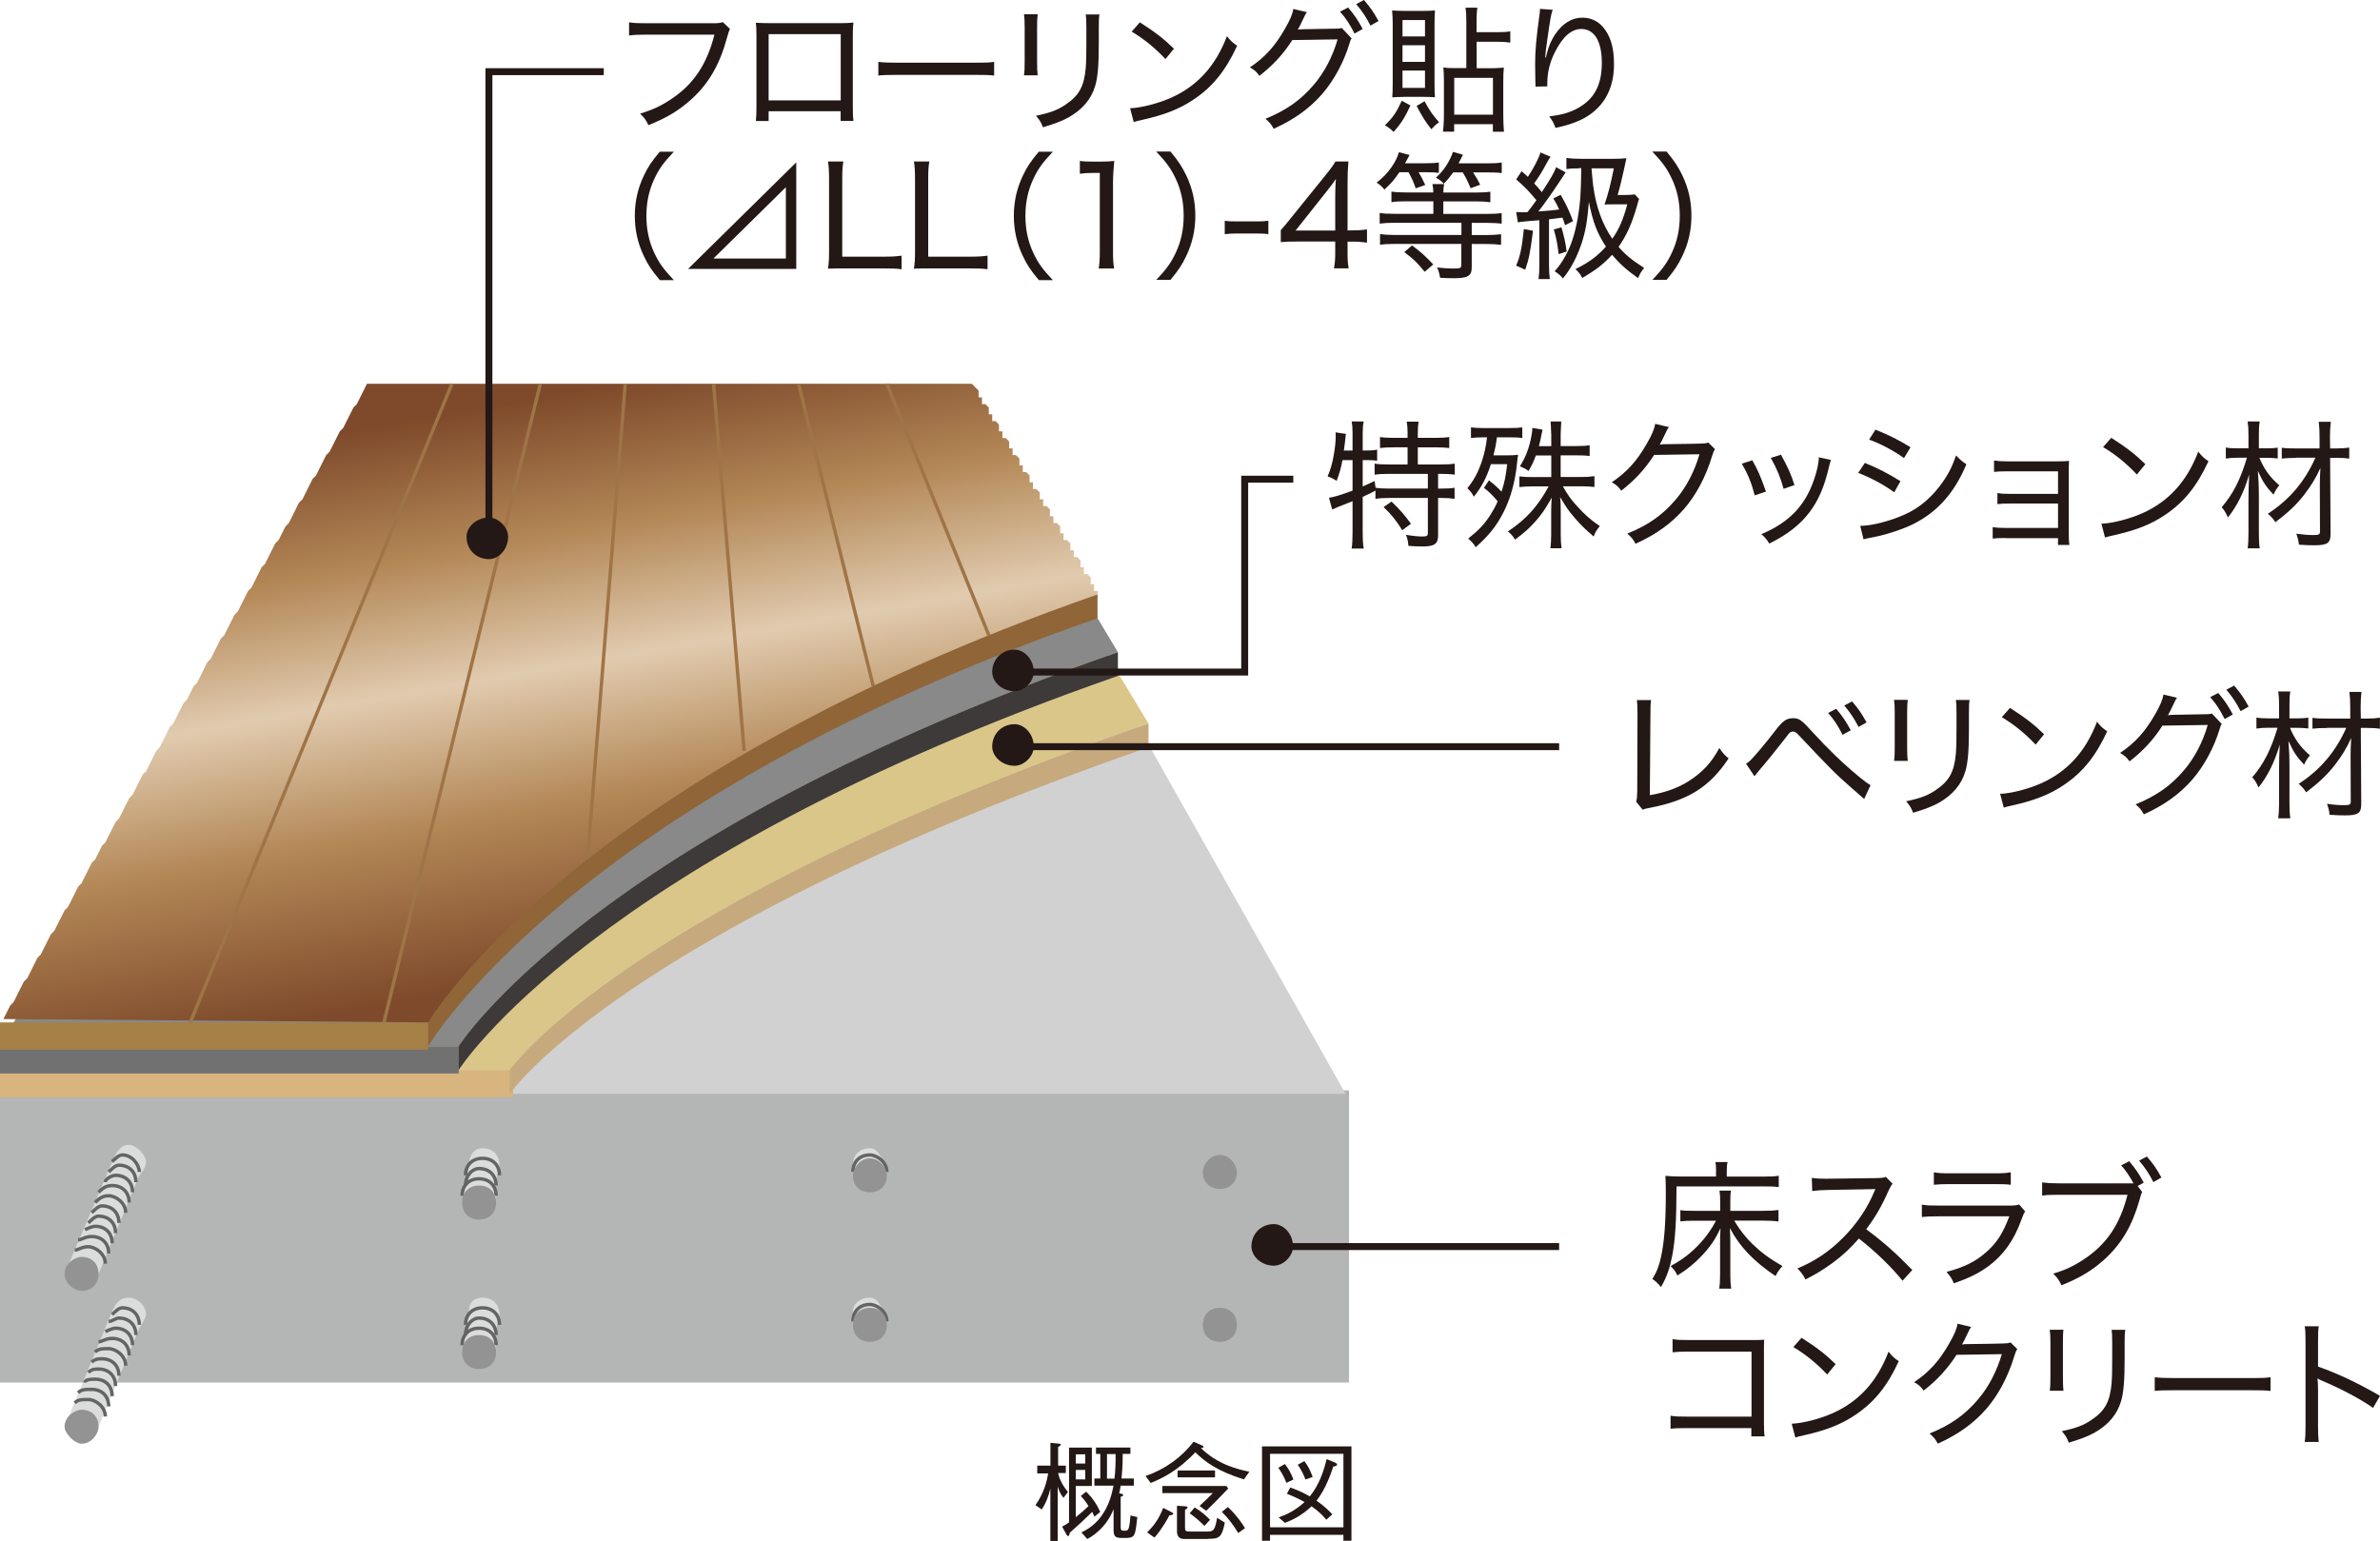 <?xml version="1.0" encoding="UTF-8"?><svg id="_レイヤー_2" xmlns="http://www.w3.org/2000/svg" xmlns:xlink="http://www.w3.org/1999/xlink" viewBox="0 0 281.56 182.33"><defs><style>.cls-1{fill:#231815;}.cls-2{stroke:#646464;}.cls-2,.cls-3,.cls-4{fill:none;}.cls-2,.cls-4{stroke-linejoin:bevel;stroke-width:.4px;}.cls-5{fill:#a58046;}.cls-6{fill:#888988;}.cls-7{fill:#939394;}.cls-8{fill:#dac689;}.cls-9{fill:#906537;}.cls-10{fill:#d8b57e;}.cls-3{stroke:#231815;stroke-width:.82px;}.cls-11{fill:#c6a97d;}.cls-12{fill:#dbdcdc;}.cls-13{fill:#717171;}.cls-4{stroke:#9f7447;}.cls-14{fill:#b4b5b5;}.cls-15{fill:url(#_名称未設定グラデーション_303);fill-rule:evenodd;}.cls-16{fill:#d1d1d2;}.cls-17{fill:#3d3a39;}</style><linearGradient id="_名称未設定グラデーション_303" x1="68.58" y1="114.81" x2="56.81" y2="48.31" gradientUnits="userSpaceOnUse"><stop offset="0" stop-color="#7e4a2b"/><stop offset=".29" stop-color="#b38756"/><stop offset=".53" stop-color="#e1cbaf"/><stop offset=".76" stop-color="#b38756"/><stop offset="1" stop-color="#7e4a2b"/></linearGradient></defs><g id="_レイヤー_1-2"><path class="cls-1" d="M86.35,3.43q-.12.21-.36,1.08c-.85,3.13-2.12,5.31-4.1,7.15-1.51,1.38-2.94,2.25-5.18,3.15-.31-.64-.46-.85-.98-1.36,1.48-.46,2.44-.9,3.67-1.72,2.64-1.75,4.22-4.1,5.12-7.63h-8.1c-.95,0-1.43.02-2,.1v-1.56c.64.1,1.02.11,2.03.11h7.81c.74,0,.89-.02,1.25-.13l.85.8Z"/><path class="cls-1" d="M90.93,13.17v1.15h-1.51c.05-.38.07-.89.07-1.61V4.17c0-.74-.02-1.05-.07-1.48.51.03.89.05,1.64.05h8.28c.82,0,1.13-.02,1.62-.07-.05.43-.07.75-.07,1.49v8.53c0,.75.02,1.25.07,1.62h-1.51v-1.15h-8.53ZM99.46,4.04h-8.53v7.84h8.53v-7.84Z"/><path class="cls-1" d="M103.92,7.32c.53.07,1.13.1,2.26.1h9.22c1.31,0,1.64-.02,2.21-.1v1.62c-.62-.07-1.1-.08-2.23-.08h-9.19c-1.3,0-1.71.02-2.28.08v-1.62Z"/><path class="cls-1" d="M122.76,1.69c-.05.36-.07.87-.07,1.54v4.02c0,.84.02,1.23.07,1.66h-1.62c.07-.48.08-.9.08-1.66V3.25c0-.77-.02-1.13-.08-1.56h1.62ZM130.07,1.71c-.07.43-.08.72-.08,1.61v1.85c0,2.59-.13,4.04-.43,5-.46,1.56-1.51,2.79-3.13,3.71-.8.44-1.61.75-3.05,1.18-.21-.57-.33-.77-.82-1.36,1.71-.36,2.58-.69,3.51-1.33,1.59-1.07,2.18-2.13,2.38-4.36.05-.71.07-1.07.07-2.92v-1.76c0-1-.02-1.23-.07-1.62h1.62Z"/><path class="cls-1" d="M133.7,12.81c1.31-.05,3.28-.56,4.81-1.23,3.13-1.39,5.3-3.77,6.64-7.3.46.57.64.75,1.21,1.13-1.35,2.92-2.87,4.82-5.07,6.31-1.67,1.15-3.51,1.87-6.15,2.46-.53.11-.66.15-1.02.26l-.43-1.64ZM134.84,2.64c1.82,1.16,2.84,1.95,4.04,3.12l-1,1.23c-1.23-1.31-2.54-2.38-4-3.25l.97-1.1Z"/><path class="cls-1" d="M159.9,4.56c-.12.16-.13.16-.28.67-.64,2.1-1.79,4.26-3.2,5.89-1.51,1.72-3.31,3.02-5.74,4.12-.31-.57-.48-.77-.98-1.18,2.48-1.02,4.18-2.21,5.74-4.05,1.23-1.44,2.21-3.3,2.8-5.35l-5.36.08c-1.05,1.66-2.33,3.03-3.89,4.23-.36-.49-.54-.66-1.12-1,1.77-1.18,2.99-2.53,4.15-4.58.61-1.05.9-1.76.98-2.33l1.61.38c-.15.2-.16.21-.36.64-.39.84-.53,1.1-.72,1.43q.13-.03.61-.05l3.89-.07c.39,0,.51-.02.71-.08l1.17,1.25ZM159.49.89c.77.92,1.15,1.48,1.72,2.54l-.97.54c-.51-1.02-1.03-1.84-1.71-2.59l.95-.49ZM161.36,0c.77.9,1.13,1.41,1.72,2.49l-.95.54c-.48-.95-.97-1.69-1.69-2.54l.92-.49Z"/><path class="cls-1" d="M166.86,12.48c-.64,1.39-1.13,2.17-2,3.13-.38-.38-.57-.52-1.02-.79.97-.93,1.39-1.57,1.99-2.9l1.03.56ZM166.02,11.47c-.49,0-1.03.02-1.31.05.03-.39.05-.9.05-1.57V2.8c0-.51-.02-1.03-.07-1.56.48.03,1,.05,1.44.05h2.2c.64,0,1.07-.02,1.43-.05-.03.33-.05.89-.05,1.56v7.22c0,.59.02,1.23.05,1.49-.31-.03-.82-.05-1.36-.05h-2.38ZM165.92,4.31h2.66v-1.94h-2.66v1.94ZM165.92,7.32h2.66v-1.97h-2.66v1.97ZM165.92,10.4h2.66v-2.05h-2.66v2.05ZM168.53,11.99c.64,1.16.92,1.56,1.72,2.48-.38.26-.54.41-.92.82-.71-.9-1.07-1.48-1.74-2.76l.93-.54ZM176.57,8.07c.33,0,.77-.02,1.34-.07-.05.43-.07.89-.07,1.79v3.62c0,.89.03,1.67.08,2.18h-1.31v-.9h-4.58v.89h-1.33c.07-.41.12-1.26.12-2.15v-3.79c0-.8-.02-1.21-.07-1.66.44.07.79.08,1.38.08h1.34V2.53c0-.74-.02-1.1-.1-1.62h1.41c-.08.49-.1.89-.1,1.64v1.26h2.43c.72,0,1.15-.03,1.56-.1v1.33c-.49-.07-.92-.1-1.54-.1h-2.44v3.13h1.87ZM172.04,13.57h4.58v-4.36h-4.58v4.36Z"/><path class="cls-1" d="M182.88,6.81q.03-.11.11-.44c.21-.89.53-1.61.98-2.3.9-1.31,1.98-1.98,3.23-1.98,1.12,0,2.03.49,2.71,1.46.72,1.05,1.03,2.28,1.03,4.1,0,3.02-1.36,5.3-3.92,6.53-.8.38-1.8.71-3,.95-.25-.66-.36-.85-.74-1.35,1.57-.21,2.43-.46,3.41-1,1.92-1.07,2.81-2.74,2.81-5.33s-.89-4.02-2.43-4.02c-1.17,0-2.21.92-3.12,2.74-.61,1.2-.9,2.43-.9,3.66v.39l-1.41.03c.02-.08.02-.15.02-.18,0-.05,0-.15-.02-.31,0-.16-.03-1.92-.03-2.12,0-1.66.12-3.05.54-6.07.03-.25.03-.33.03-.52l1.51.11c-.2.57-.25.8-.66,3.67-.15,1.03-.18,1.39-.23,1.97h.07Z"/><path class="cls-1" d="M78.05,33.13c-.97-1.15-1.41-1.82-1.9-2.87-.71-1.51-1.05-3.05-1.05-4.72s.34-3.21,1.05-4.72c.49-1.05.94-1.72,1.9-2.87h1.67c-1.23,1.3-1.74,2.02-2.28,3.15-.66,1.38-.97,2.84-.97,4.45s.31,3.07.97,4.45c.54,1.13,1.05,1.85,2.28,3.15h-1.67Z"/><path class="cls-1" d="M99.84,31.76c-.85,0-1.28,0-1.89.03.1-.59.13-1.15.13-2v-8.6c0-.95-.03-1.49-.13-2.08h1.82c-.1.64-.13,1.08-.13,2.07v9.19h4.99c.9,0,1.38-.03,2.03-.12v1.61c-.56-.08-1.03-.1-2.03-.1h-4.79Z"/><path class="cls-1" d="M110.01,31.76c-.85,0-1.28,0-1.89.03.1-.59.13-1.15.13-2v-8.6c0-.95-.03-1.49-.13-2.08h1.82c-.1.64-.13,1.08-.13,2.07v9.19h4.99c.9,0,1.38-.03,2.03-.12v1.61c-.56-.08-1.03-.1-2.03-.1h-4.79Z"/><path class="cls-1" d="M122.89,33.13c-.97-1.15-1.41-1.82-1.9-2.87-.71-1.51-1.05-3.05-1.05-4.72s.34-3.21,1.05-4.72c.49-1.05.94-1.72,1.9-2.87h1.67c-1.23,1.3-1.74,2.02-2.28,3.15-.66,1.38-.97,2.84-.97,4.45s.31,3.07.97,4.45c.54,1.13,1.05,1.85,2.28,3.15h-1.67Z"/><path class="cls-1" d="M127.76,19.04c.46.07.79.08,1.44.08h1.16c.62,0,.9-.02,1.46-.08-.1.98-.15,1.82-.15,2.72v8.07c0,.79.03,1.3.13,1.94h-1.82c.1-.61.13-1.16.13-1.94v-9.37h-.85c-.56,0-.98.03-1.51.1v-1.53Z"/><path class="cls-1" d="M136.78,33.13c1.23-1.3,1.74-2.02,2.28-3.15.66-1.38.97-2.8.97-4.45s-.31-3.07-.97-4.45c-.54-1.13-1.05-1.85-2.28-3.15h1.69c.95,1.15,1.39,1.82,1.89,2.87.71,1.51,1.05,3.03,1.05,4.72s-.34,3.22-1.05,4.72c-.49,1.05-.93,1.72-1.89,2.87h-1.69Z"/><path class="cls-1" d="M144.89,26.12c.46.07.82.08,1.51.08h2.12c.71,0,1.07-.02,1.53-.08v1.59c-.49-.07-.84-.08-1.53-.08h-2.12c-.66,0-1.02.02-1.51.08v-1.59Z"/><path class="cls-1" d="M151.53,27.22c.38-.43.74-.84,1.13-1.35l4.08-5.05c.59-.72.89-1.12,1.25-1.71h1.53c-.08,1-.1,1.48-.1,2.77v5.38h.61c.66,0,1.08-.03,1.69-.11v1.56c-.62-.08-1-.12-1.69-.12h-.61v1.36c0,.8.03,1.21.13,1.8h-1.74c.11-.56.15-1.05.15-1.82v-1.35h-4.45c-.94,0-1.41.02-1.99.07v-1.44ZM157.96,23.35c0-.87.02-1.36.08-2.17-.33.49-.66.94-1.18,1.57l-3.59,4.53h4.69v-3.94Z"/><path class="cls-1" d="M165.55,20.38c-.61.9-.95,1.3-1.77,2.05-.29-.36-.56-.59-.92-.82.8-.64,1.25-1.1,1.77-1.85.44-.64.69-1.15.87-1.75l1.26.33c-.29.54-.34.64-.54.98h2.38c.75,0,1.2-.03,1.62-.1v1.23c-.44-.05-.84-.07-1.43-.07h-.97c.31.51.44.75.79,1.51l-1.13.39c-.26-.77-.48-1.23-.85-1.9h-1.08ZM169.56,22.78c0-.43-.03-.67-.1-1h1.39c-.07.3-.08.46-.1,1h3.87c.79,0,1.26-.03,1.69-.1v1.25c-.48-.07-1-.1-1.67-.1h-3.89v1.48h5.15c.8,0,1.33-.03,1.75-.1v1.26c-.49-.07-1.03-.1-1.74-.1h-1.8v1.44h1.72c.72,0,1.25-.03,1.75-.1v1.26c-.51-.07-1.07-.1-1.75-.1h-1.72v2.74c0,1.05-.44,1.31-2.18,1.31-.39,0-1.05-.02-1.56-.05-.1-.54-.18-.84-.36-1.23.77.1,1.34.13,2.1.13.64,0,.77-.07.77-.43v-2.48h-7.87c-.71,0-1.26.03-1.75.1v-1.26c.51.07,1.03.1,1.74.1h7.89v-1.44h-7.92c-.69,0-1.21.03-1.75.1v-1.26c.43.07.95.1,1.74.1h4.61v-1.48h-3.25c-.74,0-1.25.03-1.71.1v-1.25c.44.07.92.1,1.71.1h3.25ZM167.05,29.04c1.2.92,1.43,1.13,2.51,2.25l-1.02.87c-.92-1.13-1.28-1.48-2.41-2.33l.92-.79ZM171.92,20.4c-.43.59-.71.92-1.12,1.34-.28-.31-.49-.48-.93-.72.9-.79,1.62-1.87,2.02-3.05l1.18.34c-.31.61-.39.77-.52,1.02h3.36c.79,0,1.31-.03,1.75-.1v1.25c-.51-.07-1.02-.08-1.72-.08h-1.67c.41.62.56.89.84,1.46l-1.13.41c-.33-.79-.53-1.2-.93-1.87h-1.12Z"/><path class="cls-1" d="M181.36,27.3c-.33,2.61-.48,3.33-.92,4.61l-1.08-.48c.48-1.1.67-2.02.92-4.33l1.08.2ZM179.37,25.09c.52.03.59.03.82.03q.07,0,.52-.02c.44-.56.51-.66,1.05-1.41-.82-1-1.38-1.59-2.39-2.46l.64-.97c.38.33.51.44.74.67.74-1.12,1.31-2.25,1.49-2.89l1.2.51c-.16.21-.23.33-.41.66-.67,1.23-.89,1.57-1.53,2.49.48.52.57.64.9,1.03,1.1-1.67,1.49-2.36,1.69-2.95l1.13.62c-.16.23-.23.33-.56.85-.89,1.36-1.98,2.92-2.67,3.77,1.18-.08,1.66-.13,2.46-.23-.28-.62-.34-.74-.69-1.31l.87-.43c.67,1.16,1.08,2.05,1.46,3.12l-.94.48c-.13-.44-.18-.57-.31-.9q-1.15.15-1.59.2v5.38c0,.72.03,1.18.1,1.69h-1.34c.07-.49.1-.97.1-1.71v-5.25l-1.26.1c-.71.07-1.13.11-1.28.15l-.2-1.23ZM184.72,26.89c.31,1.07.48,1.79.62,2.87l-.95.31c-.13-1.16-.25-1.8-.57-2.92l.9-.26ZM186.79,19.92c-.66,0-1.02.02-1.48.08v-1.31c.51.07,1.02.1,1.76.1h3.8c.66,0,1.1-.02,1.54-.07q-.1.41-.33,1.51c-.18.84-.46,2.02-.71,2.84h.8c.59,0,.94-.02,1.23-.07l.51.54-.1.29c-.08.28-.1.38-.15.54-.62,2.15-1.23,3.48-2.18,4.84.79.92,1.67,1.64,3.03,2.49-.43.56-.44.57-.72,1.21-1.31-.92-2.2-1.72-3.08-2.76-.98,1.08-1.98,1.85-3.53,2.74-.21-.43-.39-.66-.8-1.05,1.57-.77,2.58-1.51,3.61-2.66-1.03-1.54-1.57-2.95-2.02-5.3-.18,2.23-.39,3.49-.87,4.94-.53,1.57-1.26,2.99-2.2,4.13-.29-.36-.56-.59-.98-.85.74-.82,1.41-1.94,1.84-3,.62-1.57,1.02-3.49,1.2-5.79q.08-1.1.11-3.41h-.29ZM188.28,19.92q.13,1.57.21,2.15c.34,2.44,1.08,4.49,2.25,6.18.84-1.21,1.28-2.25,1.77-4.07h-1.74c-.49,0-.62,0-.95.02.46-1.38.71-2.33,1.1-4.28h-2.64Z"/><path class="cls-1" d="M195.47,33.13c1.23-1.3,1.74-2.02,2.28-3.15.66-1.38.97-2.8.97-4.45s-.31-3.07-.97-4.45c-.54-1.13-1.05-1.85-2.28-3.15h1.69c.95,1.15,1.39,1.82,1.89,2.87.71,1.51,1.05,3.03,1.05,4.72s-.34,3.22-1.05,4.72c-.49,1.05-.93,1.72-1.89,2.87h-1.69Z"/><path class="cls-1" d="M92.97,22.15v8.44h-8.57l8.57-8.44M94.2,19.21l-12.8,12.61h12.8v-12.61h0Z"/><rect class="cls-14" y="129.02" width="159.59" height="34.57"/><polyline class="cls-16" points="0 129.43 159.19 129.43 114.97 51.04 43.82 51.04 0 129.43"/><path class="cls-12" d="M13.27,137.47l-5.63,13.27h4.02l4.82-11.66s.8-.8.8-1.61-1.21-2.01-2.01-2.01c-1.21,0-1.61,1.21-2.01,2.01"/><path class="cls-2" d="M16.48,138.67c0-.8-.8-2.01-2.01-2.01-.4,0-.8.4-1.21.8"/><path class="cls-2" d="M16.08,139.88c0-1.21-.8-2.01-2.01-2.01-.4,0-.8.4-1.21.8"/><path class="cls-2" d="M15.68,141.08c0-1.21-.8-2.01-2.01-2.01-.4,0-1.21.4-1.21.8"/><path class="cls-2" d="M15.28,142.29c0-1.21-.8-2.01-2.01-2.01-.8,0-1.21.4-1.61.8"/><path class="cls-2" d="M14.87,143.5c0-1.21-1.21-2.01-2.01-2.01s-1.21.4-1.61.8"/><path class="cls-2" d="M14.07,144.7c0-1.21-.8-2.01-2.01-2.01-.4,0-.8.4-1.21.8"/><path class="cls-2" d="M13.67,145.91c0-1.21-.8-2.01-2.01-2.01-.4,0-.8.4-1.21.8"/><path class="cls-2" d="M13.27,147.11c0-1.21-.8-2.01-2.01-2.01-.4,0-1.21.4-1.21.4"/><path class="cls-2" d="M12.86,148.32c0-1.21-.8-2.01-2.01-2.01-.8,0-1.21.4-1.61.4"/><path class="cls-2" d="M12.46,149.53c0-1.21-1.21-2.01-2.01-2.01s-1.21.4-1.61.4"/><path class="cls-7" d="M142.3,156.76c0-1.21.8-2.01,2.01-2.01s2.01.8,2.01,2.01-.8,2.01-2.01,2.01-2.01-.8-2.01-2.01"/><path class="cls-7" d="M142.3,138.67c0-.8.8-2.01,2.01-2.01s2.01,1.21,2.01,2.01c0,1.21-.8,2.01-2.01,2.01s-2.01-.8-2.01-2.01"/><path class="cls-7" d="M11.66,150.73c0-1.21-.8-2.01-2.01-2.01-.8,0-2.01.8-2.01,2.01s1.21,2.01,2.01,2.01c1.21,0,2.01-.8,2.01-2.01"/><path class="cls-12" d="M13.27,155.15l-5.63,13.67h4.02l4.82-11.66s.8-1.21.8-1.61c0-1.21-1.21-2.01-2.01-2.01-1.21,0-1.61.8-2.01,1.61"/><path class="cls-2" d="M16.48,156.76c0-1.21-.8-2.01-2.01-2.01-.4,0-.8.4-1.21.8"/><path class="cls-2" d="M16.08,157.97c0-1.21-.8-2.01-2.01-2.01-.4,0-.8.4-1.21.4"/><path class="cls-2" d="M15.68,159.17c0-1.21-.8-2.01-2.01-2.01-.4,0-1.21.4-1.21.4"/><path class="cls-2" d="M15.28,160.38c0-1.21-.8-2.01-2.01-2.01-.8,0-1.21.4-1.61.4"/><path class="cls-2" d="M14.87,161.59c0-1.21-1.21-2.01-2.01-2.01s-1.21,0-1.61.4"/><path class="cls-2" d="M14.07,162.79c0-1.21-.8-2.01-2.01-2.01-.4,0-.8,0-1.21.4"/><path class="cls-2" d="M13.67,164c0-1.21-.8-2.01-2.01-2.01-.4,0-.8,0-1.21.4"/><path class="cls-2" d="M13.27,165.2c0-1.21-.8-2.01-2.01-2.01-.4,0-1.21,0-1.21.4"/><path class="cls-2" d="M12.86,166.41c0-1.21-.8-2.01-2.01-2.01-.8,0-1.21,0-1.61.4"/><path class="cls-2" d="M12.46,167.61c0-1.21-1.21-2.01-2.01-2.01s-1.21,0-1.61.4"/><path class="cls-7" d="M11.66,168.82c0-1.21-.8-2.01-2.01-2.01-.8,0-2.01.8-2.01,2.01,0,.8,1.21,2.01,2.01,2.01,1.21,0,2.01-1.21,2.01-2.01"/><path class="cls-12" d="M55.47,137.87l-.8,4.42h4.02v-2.81s.4-1.21.4-1.61c0-1.21-.8-2.01-2.01-2.01s-1.61,1.21-1.61,2.01"/><path class="cls-2" d="M59.09,139.07c0-1.21-.8-2.01-2.01-2.01s-2.01.8-2.01,2.01"/><path class="cls-2" d="M58.69,140.28c0-1.21-.8-2.01-2.01-2.01-.8,0-1.61.8-1.61,2.01"/><path class="cls-2" d="M58.69,141.49c0-1.21-.8-2.01-2.01-2.01s-2.01.8-2.01,2.01"/><path class="cls-7" d="M58.69,142.29c0-1.21-.8-2.01-2.01-2.01s-2.01.8-2.01,2.01.8,2.01,2.01,2.01,2.01-.8,2.01-2.01"/><path class="cls-12" d="M55.47,155.15l-.8,4.82h4.02v-2.81s.4-1.21.4-1.61c0-1.21-.8-2.01-2.01-2.01s-1.61.8-1.61,1.61"/><path class="cls-2" d="M59.09,156.76c0-1.21-.8-2.01-2.01-2.01s-2.01.8-2.01,2.01"/><path class="cls-2" d="M58.69,157.97c0-1.21-.8-2.01-2.01-2.01-.8,0-1.61.8-1.61,2.01"/><path class="cls-2" d="M58.69,159.17c0-1.21-.8-2.01-2.01-2.01s-2.01.8-2.01,2.01"/><path class="cls-7" d="M58.69,159.98c0-1.21-.8-2.01-2.01-2.01s-2.01.8-2.01,2.01.8,2.01,2.01,2.01,2.01-.8,2.01-2.01"/><path class="cls-12" d="M104.52,155.15l.4,1.61h-4.02v.4-2.01c0-.8.8-1.61,2.01-1.61.8,0,1.21.8,1.61,1.61"/><path class="cls-12" d="M104.52,137.47l.4,1.61h-4.02v.4-1.61c0-1.21.8-2.01,2.01-2.01.8,0,1.21.8,1.61,1.61"/><path class="cls-2" d="M100.9,156.36c0-1.21.8-2.01,2.01-2.01.8,0,2.01.8,2.01,2.01"/><path class="cls-7" d="M100.9,156.76c0-1.21.8-2.01,2.01-2.01s2.01.8,2.01,2.01-.8,2.01-2.01,2.01-2.01-.8-2.01-2.01"/><path class="cls-2" d="M100.9,138.67c0-1.21.8-2.01,2.01-2.01.8,0,2.01.8,2.01,2.01"/><path class="cls-7" d="M100.9,139.07c0-.8.8-2.01,2.01-2.01s2.01,1.21,2.01,2.01c0,1.21-.8,2.01-2.01,2.01s-2.01-.8-2.01-2.01"/><rect class="cls-10" y="126.61" width="60.7" height="3.22"/><path class="cls-8" d="M135.87,85.61l-20.9-34.57H43.41L0,126.61h60.3s13.27-19.3,75.57-41"/><path class="cls-11" d="M135.87,88.42c-62.31,21.71-75.57,41-75.57,41v-2.81s13.27-19.3,75.57-41"/><rect class="cls-13" y="123.8" width="54.27" height="3.22"/><path class="cls-6" d="M132.25,77.17l-17.29-28.94H43.41L0,123.8h54.27s15.68-24.92,77.99-46.63"/><path class="cls-17" d="M132.25,79.98c-62.31,21.71-77.99,46.63-77.99,46.63v-2.81s15.68-24.92,77.99-46.63"/><rect class="cls-5" y="120.98" width="50.65" height="3.22"/><polygon class="cls-15" points="43.41 45.41 43.01 46.22 42.21 47.82 41.81 48.23 40.6 50.64 40.2 51.04 38.99 53.45 38.59 53.85 37.38 56.26 36.98 56.67 35.78 59.08 35.37 59.48 34.17 61.89 33.77 62.29 32.96 63.9 32.56 64.3 31.35 66.72 30.95 67.12 29.75 69.53 29.34 69.93 28.14 72.34 27.74 72.75 26.53 75.16 26.13 75.56 24.92 77.97 24.52 78.37 23.32 80.79 22.91 81.19 22.11 82.8 21.71 83.2 20.5 85.61 20.1 86.01 18.89 88.42 18.49 88.83 17.29 91.24 16.88 91.64 15.68 94.05 15.28 94.45 14.07 96.87 13.67 97.27 12.46 99.68 12.06 100.08 11.26 101.69 10.85 102.09 9.65 104.5 9.25 104.91 8.04 107.32 7.64 107.72 6.43 110.13 6.03 110.53 4.82 112.94 4.42 113.35 3.22 115.76 2.81 116.16 1.61 118.57 1.21 118.97 .4 120.58 51.05 120.98 51.05 120.58 51.45 119.78 52.26 118.97 52.66 118.17 53.87 116.96 54.27 116.16 57.48 112.94 57.89 112.14 60.7 109.33 61.5 108.93 64.72 105.71 65.52 105.31 67.53 103.3 68.34 102.9 69.14 102.09 69.95 101.69 71.15 100.48 71.96 100.08 72.76 99.28 73.56 98.88 73.97 98.47 74.77 98.07 75.57 97.27 76.38 96.87 76.78 96.46 77.58 96.06 77.98 95.66 78.79 95.26 79.19 94.86 79.99 94.45 80.4 94.05 81.2 93.65 81.6 93.25 82.41 92.85 82.81 92.44 83.61 92.04 84.01 91.64 85.62 90.84 86.02 90.43 88.44 89.23 88.84 88.83 90.45 88.02 90.85 87.62 96.48 84.81 96.88 84.4 101.7 81.99 102.91 81.59 108.54 78.78 109.74 78.37 110.55 77.97 111.75 77.57 113.36 76.77 114.57 76.36 116.17 75.56 117.38 75.16 118.18 74.76 119.39 74.35 120.19 73.95 122.61 73.15 123.41 72.75 125.82 71.94 126.63 71.54 129.04 70.74 129.84 70.74 129.84 69.93 129.44 69.93 129.44 69.13 129.04 69.13 129.04 68.32 128.64 67.92 128.23 67.92 128.23 67.12 127.83 67.12 127.83 66.31 127.43 65.91 127.03 65.91 127.03 65.11 126.63 65.11 126.63 64.3 126.22 63.9 125.82 63.9 125.82 63.1 125.42 63.1 125.42 62.29 125.02 61.89 124.62 61.89 124.62 61.09 124.21 61.09 124.21 60.28 123.81 59.88 123.41 59.88 123.41 59.08 123.01 59.08 123.01 58.27 122.61 57.87 122.2 57.87 122.2 57.07 121.8 57.07 121.8 56.26 121.4 55.86 121 55.86 121 55.06 120.6 55.06 120.6 54.26 120.19 53.85 119.79 53.85 119.79 53.05 119.39 53.05 119.39 52.25 118.99 51.84 118.59 51.84 118.59 51.04 118.18 51.04 118.18 50.24 117.78 49.83 117.38 49.83 117.38 49.03 116.98 49.03 116.98 48.23 116.58 47.82 116.17 47.82 116.17 47.02 115.77 47.02 115.77 46.22 114.97 45.41 43.41 45.41"/><line class="cls-4" x1="53.46" y1="45.41" x2="22.51" y2="120.98"/><line class="cls-4" x1="63.92" y1="45.41" x2="45.42" y2="120.98"/><line class="cls-4" x1="73.97" y1="45.41" x2="69.54" y2="101.29"/><line class="cls-4" x1="84.42" y1="45.41" x2="88.03" y2="88.83"/><line class="cls-4" x1="94.47" y1="45.41" x2="103.31" y2="81.19"/><line class="cls-4" x1="104.92" y1="45.41" x2="116.98" y2="75.16"/><path class="cls-9" d="M129.84,73.15c-62.31,21.71-79.19,50.65-79.19,50.65v-2.81s16.88-28.94,79.19-50.65"/><path class="cls-1" d="M158.82,54.43c-.2,1.05-.34,1.53-.69,2.46-.49-.29-.69-.39-1.07-.52.38-.9.57-1.59.75-2.67.13-.74.21-1.53.21-2.08,0-.15,0-.25-.02-.46l1.23.18c-.03.21-.05.26-.07.54-.03.38-.1.82-.18,1.43h1.03v-2.08c0-.54-.03-.94-.11-1.36h1.43c-.08.41-.12.8-.12,1.36v2.08h.3c.62,0,1.03-.03,1.41-.1v1.31c-.43-.07-.84-.08-1.33-.08h-.38v3.12q.21-.1,1.41-.64l.11.79c.41.07.9.1,1.69.1h4.5v-1.74h-4.58c-.77,0-1.28.03-1.72.1v-1.31c.43.07.95.1,1.72.1h2.18v-2.03h-1.67c-.64,0-1.16.03-1.59.08v-1.3c.43.07.92.1,1.59.1h1.67v-.62c0-.49-.03-.9-.1-1.3h1.41c-.07.39-.1.77-.1,1.28v.64h2.13c.67,0,1.17-.03,1.59-.1v1.3c-.44-.05-.95-.08-1.59-.08h-2.13v2.03h2.66c.77,0,1.28-.03,1.71-.1v1.31c-.43-.07-1-.1-1.64-.1h-.33v1.74h.34c.75,0,1.2-.02,1.61-.1v1.31c-.49-.07-.94-.1-1.61-.1h-.34v4.43c0,1.02-.43,1.31-1.9,1.31-.46,0-.97-.02-1.61-.07-.05-.57-.11-.87-.29-1.31.75.13,1.43.2,1.9.2.59,0,.69-.07.69-.46v-4.1h-4.59c-.69,0-1.12.03-1.61.1v-.97c-.46.26-.59.31-1.51.74v4.33c0,.66.03,1.23.12,1.79h-1.43c.07-.39.11-1.08.11-1.79v-3.82q-2.2.87-2.41.98l-.38-1.38c.64-.1,1.49-.36,2.79-.85v-3.61h-1.21ZM164.62,59.35c.94.89,1.53,1.56,2.3,2.62l-1.03.77c-.64-1.05-1.28-1.87-2.21-2.74l.95-.66Z"/><path class="cls-1" d="M176.15,56.84c.66.52,1.05.87,1.48,1.33.36-1.07.52-1.85.67-3.25h-1.92c-.51,1.59-1.12,2.74-2.02,3.85-.26-.48-.41-.66-.77-1,.82-1,1.31-1.94,1.77-3.35.26-.84.43-1.57.56-2.67h-.51c-.59,0-.93.02-1.39.08v-1.26c.38.05.84.08,1.51.08h2.97c.72,0,1.17-.02,1.59-.08v1.26c-.43-.07-.85-.08-1.39-.08h-1.61c-.1.79-.18,1.21-.41,2.13h1.56c.64,0,1.05-.02,1.36-.07-.05.21-.07.41-.13.98-.21,2.2-.77,4.2-1.61,5.84-.84,1.64-1.71,2.71-3.28,4.12-.21-.38-.48-.67-.89-1.02,1.28-1.02,1.95-1.74,2.64-2.82.31-.49.61-1.03.85-1.59-.54-.66-1.05-1.16-1.62-1.59l.59-.9ZM183.51,51.35c-.02-.77-.05-1.26-.07-1.48h1.26q-.03.36-.07,1.48v1.43h1.89c.71,0,1.16-.03,1.54-.1v1.28c-.46-.07-.9-.08-1.53-.08h-1.9v2.56h2.44c.62,0,1.12-.03,1.56-.1v1.28c-.48-.05-.93-.08-1.49-.08h-2.25c.57,1.02,1,1.61,1.71,2.38.89.98,1.57,1.59,2.66,2.33-.41.52-.53.71-.72,1.23-.92-.77-1.59-1.43-2.23-2.18-.79-.92-.9-1.1-1.75-2.49.07.54.08.98.08,1.66v2.76c0,.72.03,1.16.1,1.64h-1.33c.07-.43.1-1.05.1-1.66v-2.72c0-.61.02-1.1.07-1.61-.82,1.43-1.18,1.95-1.85,2.72-.79.9-1.43,1.46-2.49,2.25-.28-.44-.48-.67-.85-.97,2.17-1.44,3.56-2.99,4.82-5.33h-1.92c-.56,0-1.03.03-1.54.08v-1.26c.62.07.84.08,1.59.08h2.18v-2.56h-1.82c-.33.87-.44,1.1-.87,1.84-.29-.23-.51-.34-1.02-.56.69-1.08,1.1-2.17,1.36-3.56.07-.41.1-.62.12-.98l1.2.21c-.03.2-.05.23-.1.46-.12.61-.21,1.05-.33,1.49h1.46v-1.43Z"/><path class="cls-1" d="M197.43,50.54c-.15.2-.16.2-.36.64-.39.84-.53,1.1-.72,1.43q.13-.03.41-.05h.2c2.3-.03,3.69-.05,4.18-.07.59-.02.69-.03.95-.13l.8.79c-.15.21-.16.25-.36.85-.72,2.41-1.89,4.59-3.3,6.22-1.51,1.72-3.31,3.02-5.74,4.12-.31-.57-.48-.77-.98-1.2,2.48-1,4.18-2.2,5.74-4.04,1.23-1.44,2.21-3.3,2.8-5.35l-5.36.08c-1.05,1.64-2.33,3.03-3.89,4.23-.36-.49-.54-.66-1.12-1,1.77-1.18,2.99-2.53,4.15-4.58.61-1.05.9-1.75.98-2.33l1.61.38Z"/><path class="cls-1" d="M207.3,54.46c.67,1.17.98,1.9,1.62,3.71l-1.33.44c-.39-1.48-.82-2.54-1.53-3.74l1.23-.41ZM216.6,54.43c-.1.3-.13.41-.21.75-.57,2.44-1.26,4.04-2.36,5.48-1.15,1.49-2.61,2.61-4.72,3.66-.29-.49-.46-.67-.93-1.12,3.23-1.36,5.13-3.31,6.2-6.38.38-1.07.59-2.08.59-2.71l1.44.31ZM210.7,53.81c.87,1.61,1.17,2.26,1.59,3.59l-1.29.44c-.31-1.2-.8-2.41-1.51-3.66l1.21-.38Z"/><path class="cls-1" d="M220.61,54.77c1.56.64,2.82,1.28,4.22,2.17l-.74,1.31c-1.23-.9-2.71-1.69-4.26-2.3l.79-1.18ZM220.08,62.22c1.13,0,2.84-.39,4.51-1.03,2-.75,3.54-1.92,4.86-3.64.92-1.2,1.46-2.2,1.95-3.66.49.51.67.66,1.23,1.05-1.44,3.41-3.44,5.66-6.35,7.1-1.17.57-2.92,1.16-4.27,1.44-.28.05-.56.11-.89.18-.34.07-.41.08-.66.16l-.39-1.61ZM221.87,50.84c1.61.64,2.74,1.21,4.15,2.08l-.77,1.28c-1.25-.89-2.89-1.76-4.13-2.18l.75-1.18Z"/><path class="cls-1" d="M237.3,63.66c-.8,0-1.18.02-1.56.07v-1.36c.44.07.85.1,1.58.1h6.15v-2.89h-5.61c-.84,0-1.1.02-1.56.07v-1.31c.49.08.8.1,1.56.1h5.61v-2.67h-5.99c-.85,0-1.13.02-1.58.07v-1.35c.48.07.87.1,1.58.1h5.95c.59,0,1-.02,1.34-.05-.03.52-.03.75-.03,1.39v7.07c0,.85.02,1.1.07,1.48h-1.34v-.8h-6.17Z"/><path class="cls-1" d="M248.61,61.97c1.31-.05,3.28-.56,4.81-1.23,3.13-1.39,5.3-3.77,6.64-7.3.46.57.64.75,1.21,1.13-1.35,2.92-2.87,4.82-5.07,6.31-1.67,1.15-3.51,1.87-6.15,2.46-.53.11-.66.15-1.02.26l-.43-1.64ZM249.76,51.8c1.82,1.16,2.84,1.95,4.04,3.12l-1,1.23c-1.23-1.31-2.54-2.38-4-3.25l.97-1.1Z"/><path class="cls-1" d="M267.29,54.17c.56,1.34,1.23,2.28,2.36,3.26-.3.34-.48.64-.69,1.1-.87-.92-1.26-1.51-1.85-2.81.08,1.05.12,1.8.12,3.07v4.3c0,.77.03,1.3.1,1.79h-1.43c.07-.46.1-1.02.1-1.79v-4c0-.94.03-2,.08-2.94-.62,2.1-1.39,3.66-2.51,5.08-.26-.59-.41-.82-.74-1.21,1.38-1.61,2.21-3.28,2.99-5.86h-1.07c-.56,0-1,.03-1.43.1v-1.31c.41.08.77.1,1.48.1h1.2v-1.62c0-.64-.03-1.1-.1-1.56h1.43c-.08.48-.1.8-.1,1.54v1.64h.98c.48,0,.82-.02,1.25-.08v1.28c-.39-.05-.8-.08-1.25-.08h-.92ZM271.65,54.18c-.75,0-1.28.03-1.71.08v-1.28c.49.07.94.08,1.71.08h2.76v-1.3c0-.75-.03-1.33-.1-1.85h1.43c-.07.56-.1,1.15-.1,1.85l.02,1.3h.72c.67,0,1.1-.03,1.54-.1v1.31c-.43-.07-.9-.1-1.54-.1h-.72l.05,8.92c.02,1.17-.34,1.43-1.94,1.43-.54,0-1.03-.02-1.8-.07-.05-.48-.15-.85-.31-1.3.85.11,1.38.16,2.05.16.61,0,.75-.08.75-.41l-.02-5.53q0-.79.07-2c-.56,1.23-1.1,2.1-1.92,3.17-.92,1.18-1.87,2.08-3.41,3.25-.26-.41-.51-.69-.89-1,2.56-1.67,4.36-3.79,5.63-6.63h-2.26Z"/><line class="cls-3" x1="149.55" y1="147.5" x2="184.45" y2="147.5"/><path class="cls-1" d="M150.7,144.84c-1.51,0-2.65,1.14-2.65,2.65,0,1.14,1.14,2.27,2.65,2.27,1.14,0,2.27-1.14,2.27-2.27,0-1.51-1.14-2.65-2.27-2.65"/><line class="cls-3" x1="118.89" y1="88.35" x2="184.45" y2="88.35"/><path class="cls-1" d="M120.03,85.69c-1.51,0-2.65,1.14-2.65,2.65,0,1.14,1.14,2.27,2.65,2.27,1.14,0,2.27-1.14,2.27-2.27,0-1.51-1.14-2.65-2.27-2.65"/><polyline class="cls-3" points="57.84 64.66 57.84 8.48 71.43 8.48"/><path class="cls-1" d="M55.19,63.51c0,1.51,1.14,2.65,2.65,2.65,1.14,0,2.27-1.14,2.27-2.65,0-1.14-1.14-2.27-2.27-2.27-1.51,0-2.65,1.14-2.65,2.27"/><polyline class="cls-3" points="118.89 79.52 147.25 79.52 147.25 56.7 153 56.7"/><path class="cls-1" d="M120.03,76.87c-1.51,0-2.65,1.14-2.65,2.65,0,1.14,1.14,2.27,2.65,2.27,1.14,0,2.27-1.14,2.27-2.27,0-1.51-1.14-2.65-2.27-2.65"/><path class="cls-1" d="M125.81,177.22c-.46-.56-.58-1.01-.68-1.35v6.46h-.87v-6.2c-.22.95-.49,1.64-1.01,2.48l-.75-.51c.46-.68,1.22-1.9,1.5-3.76h-1.29v-.92h1.56v-2.7l.99.1c.17.01.23.05.23.12,0,.1-.1.16-.31.26v2.22h.91v.88h-.91c.16.82.65,1.62,1.16,2.24l-.52.68ZM129.48,179.46q-.21-.43-.27-.57c-1.11,1.1-2.03,1.91-2.65,2.47-.03.16-.06.39-.21.39-.06,0-.12-.05-.18-.17l-.52-.94c.36-.19.55-.31.82-.51v-8.84h2.7v4.54h-1.9v3.69c.7-.56,1.05-.88,1.5-1.31-.21-.35-.44-.71-.91-1.2l.64-.51c.75.75,1.24,1.47,1.66,2.4l-.68.55ZM128.39,172.08h-1.12v1.09h1.12v-1.09ZM128.39,173.93h-1.12v1.12h1.12v-1.12ZM134.16,181.63c-.21.34-.64.35-1.05.35h-.34c-.85,0-1.03-.17-1.03-1.03v-2.38c-.2.46-.6,1.44-1.57,2.39-.47.44-.96.86-1.55,1.14l-.68-.78c.58-.29,1.75-.88,2.65-2.37.75-1.25.96-2.29,1.14-3.16h-2.26v-.85h.7v-2.91h-.51v-.75h4.07v.75h-.91c0,1.43-.08,2.29-.14,2.91h1.46v.85h-1.56c-.05.31-.1.61-.18.9l.33.08c.08.01.14.04.14.12,0,.12-.13.17-.29.22v3.61c0,.38.12.4.49.4.21,0,.35,0,.46-.3.12-.35.18-1.22.21-1.5l.81.19c-.18,1.55-.22,1.83-.39,2.09ZM130.96,172.05v2.91h.88c.13-.91.14-1.95.14-2.91h-1.03Z"/><path class="cls-1" d="M147.17,175.05c-3.12-.95-4.67-2.12-5.76-3.21-2.04,2.17-3.9,3.08-5.28,3.63l-.61-.82c2.25-.77,4.24-2.17,5.68-4.06l1,.44s.18.08.18.17c0,.12-.18.13-.31.14,2.02,1.98,4.39,2.52,5.73,2.8l-.64.91ZM138.35,179.3c-.91,1.66-1.47,2.29-1.78,2.63l-.86-.61c.82-.82,1.39-1.59,1.9-2.9l1.03.53c.08.04.16.08.16.16,0,.14-.3.18-.44.19ZM142.69,178.76l-.78-.57c.81-.74,1.27-1.22,1.57-1.52h-5.97v-.84h7.58l.21.3c-1.13,1.18-1.55,1.61-2.61,2.64ZM142.94,182.1h-2.86c-.58,0-.84-.35-.84-.91v-3.02l.95.06c.17.01.3.04.3.13,0,.13-.21.23-.3.29v2.09c0,.39.06.48.55.48h2.03c.82,0,.95-.14,1.22-1.63l.91.57c-.35,1.79-.71,1.92-1.95,1.92ZM139.31,174.81v-.81h4.43v.81h-4.43ZM142.49,180.55c-.62-.61-.91-.87-1.75-1.5l.6-.68c.83.52,1.26.9,1.81,1.46l-.65.71ZM146.49,181.4c-.53-.87-1.14-1.72-1.94-2.51l.71-.57c.91.83,1.65,1.86,2.03,2.5l-.81.58Z"/><path class="cls-1" d="M149.3,171.14h10.58v11.17h-.95v-.7h-8.68v.7h-.95v-11.17ZM150.25,172.02v8.7h8.68v-8.7h-8.68ZM152.01,173.23c.46.62.73,1.1,1.01,1.83l-.84.4c-.22-.59-.46-1.08-.95-1.79l.78-.44ZM151.25,179.56c1.04-.38,1.96-.82,3.08-1.83-.66-.38-1.37-.7-2.09-.98l.4-.74c.66.23,1.38.51,2.31,1.05,1.14-1.38,1.69-3.13,1.99-4.41l.99.4c.1.05.25.12.25.23,0,.2-.34.23-.45.25-.22.65-.86,2.63-1.98,4.04.9.61,1.53,1.25,1.87,1.61l-.71.64c-.44-.52-.84-.94-1.75-1.59-1.21,1.16-2.41,1.68-3.15,1.96l-.75-.65ZM154.31,172.89c.42.57.69,1.04.98,1.87l-.85.3c-.21-.55-.44-1.05-.91-1.75l.78-.42Z"/><path class="cls-1" d="M195.33,82.84c-.07.41-.08.79-.08,1.69l-.07,9.56c1.87-.33,3.33-.85,4.64-1.69,1.59-1.02,2.66-2.17,3.58-3.89.46.66.61.82,1.1,1.23-2.25,3.38-4.76,4.95-9.2,5.82-.56.1-.74.15-.97.25l-.77-.95c.1-.33.11-.52.13-1.23l.03-9.07q0-1.23-.07-1.72h1.67Z"/><path class="cls-1" d="M206.55,90.37c.23-.13.36-.23.56-.43.48-.48,1.94-2.21,2.84-3.4.95-1.25,1.39-1.56,2.17-1.56.71,0,1.02.21,2.21,1.54,1.95,2.13,3.67,3.79,5.53,5.33.8.66,1.08.85,1.43,1.05l-.75,1.64-1.53-1.34c-1.77-1.54-2.62-2.39-6.25-6.25-.26-.29-.44-.39-.66-.39-.18,0-.33.08-.49.26l-.61.79c-.79,1.02-1.95,2.46-2.95,3.62l-.49.62-1-1.49ZM217.23,83.87c.77.92,1.15,1.48,1.72,2.54l-.97.54c-.51-1.02-1.03-1.84-1.71-2.59l.95-.49ZM219.1,82.99c.77.9,1.13,1.41,1.72,2.49l-.95.54c-.48-.95-.97-1.69-1.69-2.54l.92-.49Z"/><path class="cls-1" d="M225.69,82.81c-.05.36-.07.87-.07,1.54v4.02c0,.84.02,1.23.07,1.66h-1.62c.07-.48.08-.9.08-1.66v-4c0-.77-.02-1.13-.08-1.56h1.62ZM233.01,82.82c-.07.43-.08.72-.08,1.61v1.85c0,2.59-.13,4.04-.43,5-.46,1.56-1.51,2.79-3.13,3.71-.8.44-1.61.75-3.05,1.18-.21-.57-.33-.77-.82-1.36,1.71-.36,2.58-.69,3.51-1.33,1.59-1.07,2.18-2.13,2.38-4.36.05-.71.07-1.07.07-2.92v-1.76c0-1-.02-1.23-.07-1.62h1.62Z"/><path class="cls-1" d="M236.63,93.93c1.31-.05,3.28-.56,4.81-1.23,3.13-1.39,5.3-3.77,6.64-7.3.46.57.64.75,1.21,1.13-1.35,2.92-2.87,4.82-5.07,6.31-1.67,1.15-3.51,1.87-6.15,2.46-.53.11-.66.15-1.02.26l-.43-1.64ZM237.78,83.76c1.82,1.16,2.84,1.95,4.04,3.12l-1,1.23c-1.23-1.31-2.54-2.38-4-3.25l.97-1.1Z"/><path class="cls-1" d="M262.84,85.68c-.12.16-.13.16-.28.67-.64,2.1-1.79,4.26-3.2,5.89-1.51,1.72-3.31,3.02-5.74,4.12-.31-.57-.48-.77-.98-1.18,2.48-1.02,4.18-2.21,5.74-4.05,1.23-1.44,2.21-3.3,2.8-5.35l-5.36.08c-1.05,1.66-2.33,3.03-3.89,4.23-.36-.49-.54-.66-1.12-1,1.77-1.18,2.98-2.53,4.15-4.58.61-1.05.9-1.76.98-2.33l1.61.38c-.15.2-.16.21-.36.64-.39.84-.53,1.1-.72,1.43q.13-.03.61-.05l3.89-.07c.39,0,.51-.02.71-.08l1.17,1.25ZM262.43,82c.77.92,1.15,1.48,1.72,2.54l-.97.54c-.51-1.02-1.03-1.84-1.71-2.59l.95-.49ZM264.3,81.12c.77.9,1.13,1.41,1.72,2.49l-.95.54c-.48-.95-.97-1.69-1.69-2.54l.92-.49Z"/><path class="cls-1" d="M270.91,86.12c.56,1.34,1.23,2.28,2.36,3.26-.29.34-.48.64-.69,1.1-.87-.92-1.26-1.51-1.85-2.81.08,1.05.12,1.8.12,3.07v4.3c0,.77.03,1.3.1,1.79h-1.43c.06-.46.1-1.02.1-1.79v-4c0-.94.03-2,.08-2.94-.62,2.1-1.39,3.66-2.51,5.08-.26-.59-.41-.82-.74-1.21,1.38-1.61,2.21-3.28,2.99-5.86h-1.07c-.56,0-1,.03-1.43.1v-1.31c.41.08.77.1,1.48.1h1.2v-1.62c0-.64-.03-1.1-.1-1.56h1.43c-.08.48-.1.8-.1,1.54v1.64h.98c.48,0,.82-.02,1.25-.08v1.28c-.39-.05-.8-.08-1.25-.08h-.92ZM275.28,86.14c-.75,0-1.28.03-1.71.08v-1.28c.49.07.94.08,1.71.08h2.76v-1.3c0-.75-.03-1.33-.1-1.85h1.43c-.07.56-.1,1.15-.1,1.85l.02,1.3h.72c.67,0,1.1-.03,1.54-.1v1.31c-.43-.07-.9-.1-1.54-.1h-.72l.05,8.92c.02,1.17-.34,1.43-1.94,1.43-.54,0-1.03-.02-1.8-.07-.05-.48-.15-.85-.31-1.3.85.12,1.38.16,2.05.16.61,0,.76-.08.76-.41l-.02-5.53q0-.79.07-2c-.56,1.23-1.1,2.1-1.92,3.17-.92,1.18-1.87,2.08-3.41,3.25-.26-.41-.51-.69-.88-1,2.56-1.67,4.36-3.79,5.63-6.63h-2.26Z"/><path class="cls-1" d="M203.02,138.62c0-.57-.02-.82-.08-1.12h1.44c-.08.3-.1.54-.1,1.13v.59h4.33c.87,0,1.39-.03,1.82-.1v1.34c-.59-.07-1.07-.08-1.8-.08h-10.29c-.02,4.2-.15,6.27-.51,8.2-.3,1.51-.64,2.51-1.33,3.71-.44-.52-.61-.67-1.02-.95.54-.89.8-1.56,1.03-2.66.38-1.72.56-4.07.56-7.48,0-1.05-.02-1.56-.05-2.07.54.05,1.08.08,1.76.08h4.23v-.61ZM208.5,143.27c.8,0,1.41-.03,1.9-.1v1.36c-.51-.07-1.12-.1-1.89-.1h-3.35c.62,1.05,1.33,1.95,2.13,2.74,1.05,1.02,1.95,1.69,3.58,2.64-.39.43-.57.67-.82,1.18-2.62-1.77-4.25-3.49-5.4-5.68.03.69.05,1.26.05,1.66v3.87c0,.71.03,1.16.11,1.64h-1.43c.08-.49.11-.9.11-1.64v-3.85c0-.56,0-.75.05-1.67-.62,1.34-1.23,2.23-2.25,3.3-.87.92-1.75,1.62-2.85,2.3-.21-.46-.41-.72-.8-1.12,1.39-.74,2.46-1.57,3.53-2.74.71-.77,1.3-1.61,1.84-2.62h-2.56c-.74,0-1.17.02-1.66.08v-1.33c.39.07.75.08,1.71.08h3v-1.08c0-.57-.02-.89-.08-1.31h1.36c-.07.36-.08.67-.08,1.31v1.08h3.79Z"/><path class="cls-1" d="M225.08,151.55c-1.26-1.59-3.25-3.51-5.17-5-1.08,1.23-1.94,2.02-3.12,2.89-1.13.82-1.99,1.34-3.2,1.95-.31-.59-.46-.8-.95-1.3,2.12-.89,3.77-2,5.43-3.67,1.54-1.54,2.87-3.49,3.64-5.38.05-.11.05-.13.1-.21.02-.05.03-.07.05-.13q-.2.02-5.58.1c-.89.02-1.29.05-1.89.13l-.05-1.56c.51.08.84.1,1.56.1h.36l5.67-.07c.67-.02.85-.03,1.17-.15l.8.82c-.18.21-.31.43-.48.82-.84,1.89-1.58,3.15-2.64,4.56,2.07,1.54,3.56,2.87,5.45,4.82l-1.16,1.28Z"/><path class="cls-1" d="M227.36,142.54c.64.1,1.07.11,2.08.11h8.14c.72,0,.95-.02,1.29-.13l.71.82c-.16.25-.23.39-.46,1.03-.88,2.44-2.15,4.18-3.95,5.5-1.15.82-2.21,1.34-4.02,1.98-.25-.57-.38-.77-.87-1.35,2.1-.56,3.51-1.26,4.76-2.4,1.21-1.07,1.92-2.2,2.67-4.18h-8.28c-1.08,0-1.51.02-2.07.08v-1.48ZM228.77,138.71c.57.1.85.12,1.89.12h5.33c.95,0,1.3-.02,1.89-.12v1.48c-.54-.07-.97-.08-1.87-.08h-5.36c-.87,0-1.29.02-1.87.08v-1.48Z"/><path class="cls-1" d="M252.4,140.02c-.43-.8-.89-1.49-1.46-2.13l.95-.49c.77.92,1.15,1.48,1.72,2.54l-.72.39.54.72c-.12.21-.13.26-.33.97-.85,2.97-2.07,5.08-4.04,6.91-1.51,1.38-2.94,2.25-5.18,3.15-.31-.64-.46-.85-.98-1.38,1.48-.44,2.44-.9,3.67-1.72,2.64-1.75,4.22-4.08,5.12-7.61h-8.1c-.95,0-1.43.02-2,.1v-1.56c.66.08,1.02.11,2.04.11h8.78ZM253.98,136.84c.77.9,1.13,1.41,1.72,2.49l-.95.54c-.48-.95-.97-1.69-1.69-2.54l.92-.49Z"/><path class="cls-1" d="M199.55,168.98c-1.1,0-1.43.02-1.92.07v-1.54c.57.1.85.11,1.94.11h7.64v-7.69h-7.32c-1.08,0-1.43.02-2.02.08v-1.56c.61.1.87.11,2.03.11h7.96c.2,0,.44-.02.85-.03-.03.39-.03.67-.03,1.3v8.51c0,.74.02,1.21.08,1.62h-1.57v-.98h-7.64Z"/><path class="cls-1" d="M211.97,168.46c1.31-.05,3.28-.56,4.81-1.23,3.13-1.39,5.3-3.77,6.64-7.3.46.57.64.75,1.21,1.13-1.34,2.92-2.87,4.82-5.07,6.31-1.67,1.15-3.51,1.87-6.15,2.46-.52.11-.66.15-1.02.26l-.43-1.64ZM213.12,158.29c1.82,1.16,2.84,1.95,4.04,3.12l-1,1.23c-1.23-1.31-2.54-2.38-4-3.25l.97-1.1Z"/><path class="cls-1" d="M233.19,157.02c-.15.2-.16.2-.36.64-.39.84-.53,1.1-.72,1.43q.13-.03.41-.05h.2c2.3-.03,3.69-.05,4.18-.07.59-.02.69-.03.95-.13l.8.79c-.15.21-.16.25-.36.85-.72,2.41-1.89,4.59-3.3,6.22-1.51,1.72-3.31,3.02-5.74,4.12-.31-.57-.48-.77-.98-1.2,2.48-1,4.18-2.2,5.74-4.04,1.23-1.44,2.21-3.3,2.81-5.35l-5.36.08c-1.05,1.64-2.33,3.03-3.89,4.23-.36-.49-.54-.66-1.12-1,1.77-1.18,2.99-2.53,4.15-4.58.61-1.05.9-1.75.98-2.33l1.61.38Z"/><path class="cls-1" d="M244.11,157.34c-.05.36-.06.87-.06,1.54v4.02c0,.84.02,1.23.06,1.66h-1.62c.07-.48.08-.9.08-1.66v-4c0-.77-.02-1.13-.08-1.56h1.62ZM251.43,157.35c-.07.43-.08.72-.08,1.61v1.85c0,2.59-.13,4.04-.43,5-.46,1.56-1.51,2.79-3.13,3.71-.8.44-1.61.75-3.05,1.18-.21-.57-.33-.77-.82-1.36,1.71-.36,2.58-.69,3.51-1.33,1.59-1.07,2.18-2.13,2.38-4.36.05-.71.07-1.07.07-2.92v-1.76c0-1-.02-1.23-.07-1.62h1.62Z"/><path class="cls-1" d="M254.92,162.96c.52.07,1.13.1,2.26.1h9.22c1.31,0,1.64-.02,2.21-.1v1.62c-.62-.07-1.1-.08-2.23-.08h-9.19c-1.3,0-1.71.02-2.28.08v-1.62Z"/><path class="cls-1" d="M272.65,170.62c.08-.54.1-.97.1-1.9v-9.99c0-.98-.02-1.38-.1-1.8h1.66c-.07.48-.08.94-.08,1.85v2.92c2.31.82,4.54,1.85,7.33,3.46l-.82,1.43c-1.44-1.02-3.71-2.23-6.04-3.22-.25-.11-.31-.13-.54-.28.05.41.07.69.07,1.35v4.28c0,.87.02,1.39.08,1.9h-1.66Z"/></g></svg>
